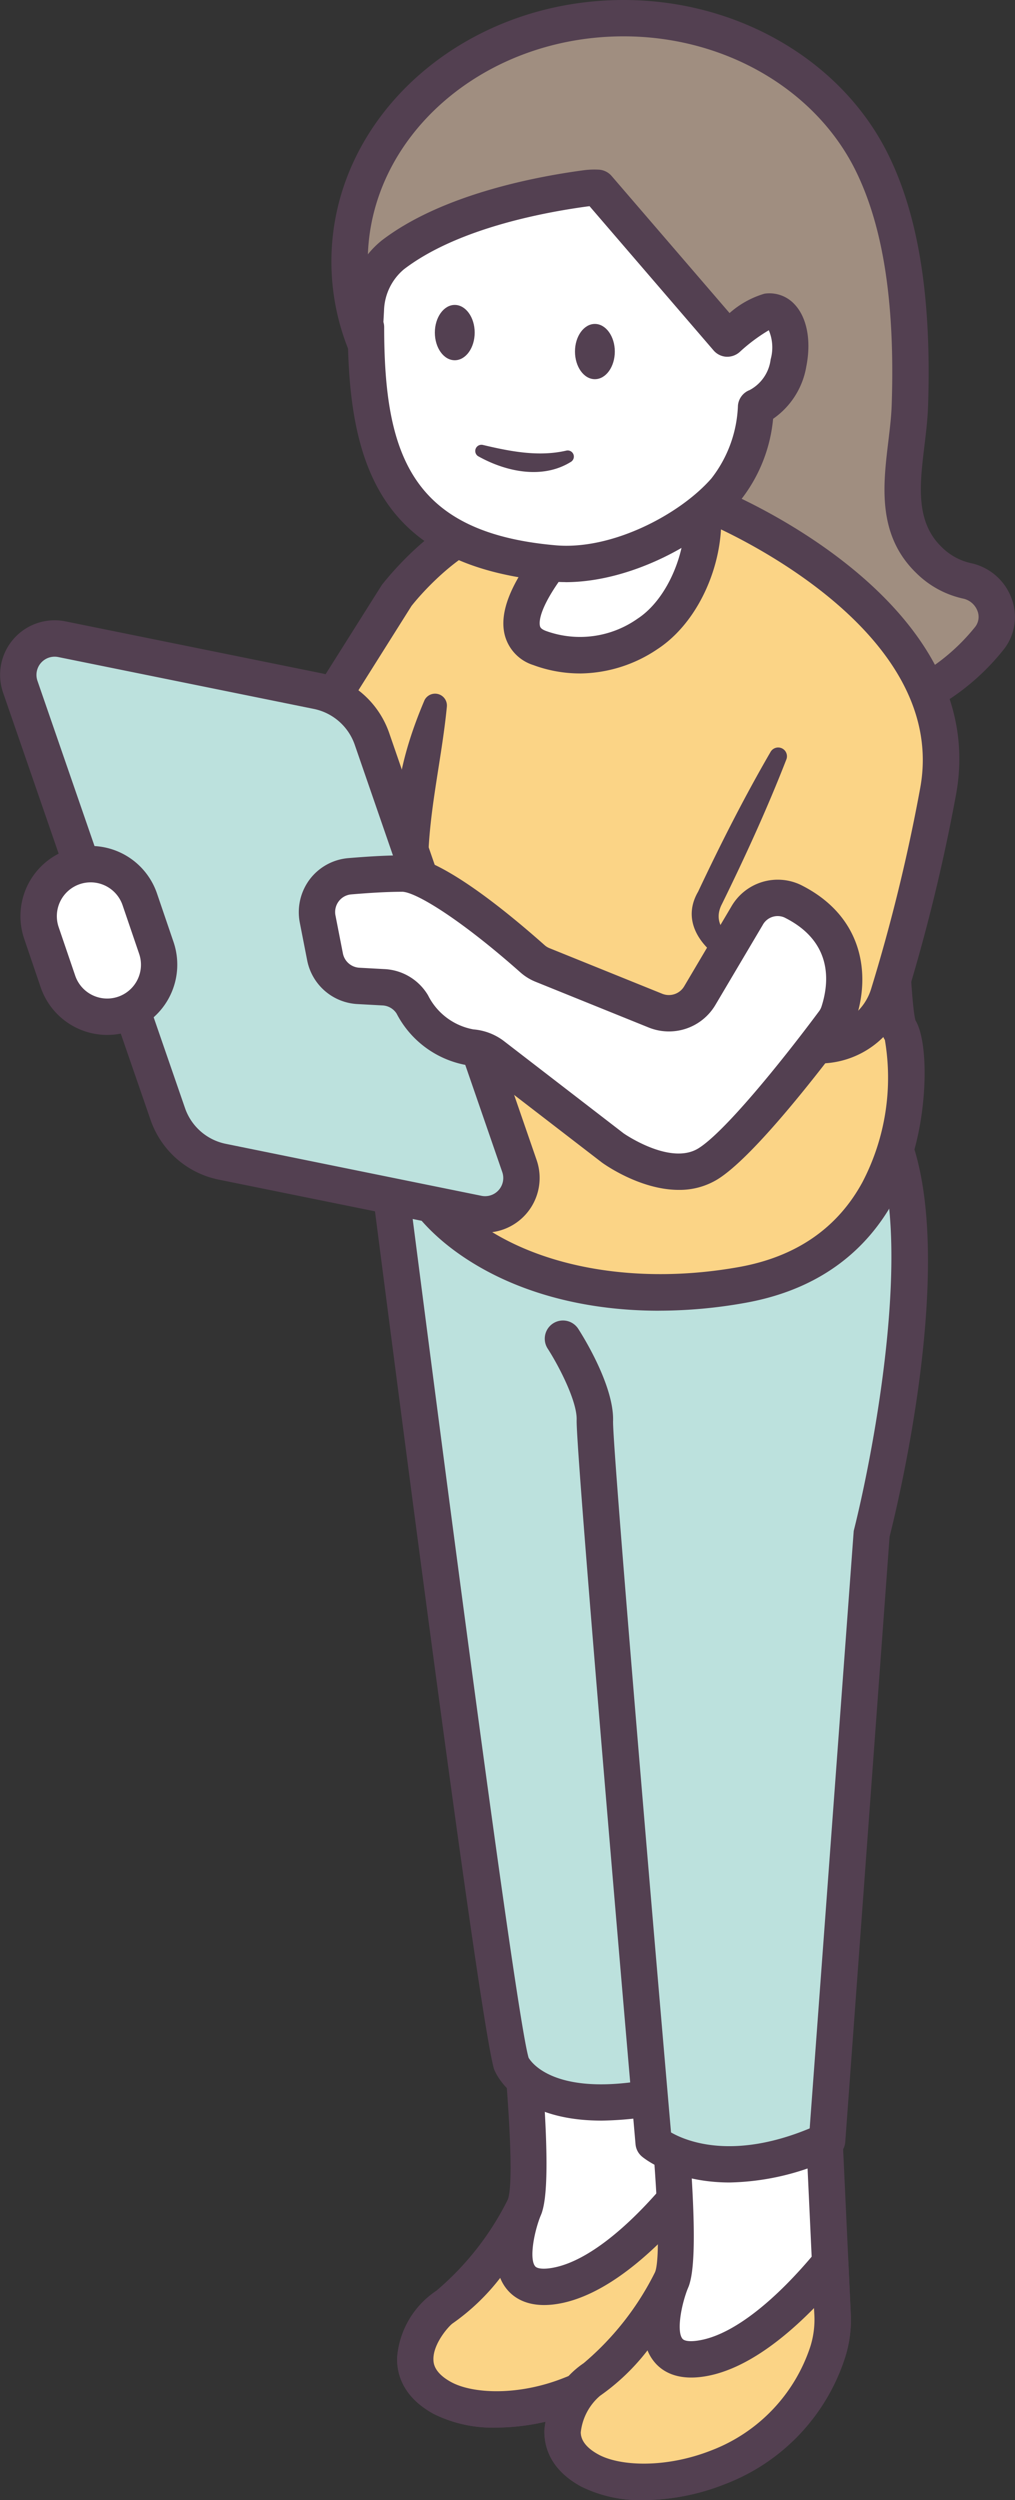 <svg xmlns="http://www.w3.org/2000/svg" xmlns:xlink="http://www.w3.org/1999/xlink" width="98.083" height="241.451" viewBox="0 0 98.083 241.451"><rect x="0" y="0" width="98.083" height="241.451" fill="#333333" stroke="none"/><defs><style>.a{fill:none;}.b{clip-path:url(#a);}.c{fill:#fff;}.d{fill:#534051;}.e{fill:#fbd486;}.f{fill:#bce1dd;}.g{fill:#a08e80;}</style><clipPath id="a"><rect class="a" width="98.083" height="241.451"/></clipPath></defs><g class="b" transform="translate(0 0)"><path class="c" d="M18.1,48.248c0,.963,5.781,43.987,3.854,48.375s-6.635,9.1-7.707,9.634-5.672,5.781-.214,8.776c5.183,2.845,19.142.577,23.017-11.47a10.308,10.308,0,0,0,.457-3.615l-2.5-53.628Z" transform="translate(28.716 116.551)"/><path class="d" d="M20.5,119.152a12.8,12.8,0,0,1-6.051-1.319c-2.975-1.635-3.562-3.847-3.53-5.418a8.548,8.548,0,0,1,3.8-6.477A27.728,27.728,0,0,0,21.6,97.172c.622-1.533.513-10.306-3.506-43.34-.443-3.632-.5-4.075-.5-4.328a1.763,1.763,0,0,1,1.561-1.748l16.909-1.927a1.817,1.817,0,0,1,1.34.411A1.756,1.756,0,0,1,38.02,47.5l2.493,53.625a11.818,11.818,0,0,1-.541,4.233,19.467,19.467,0,0,1-11.6,12.25,21.6,21.6,0,0,1-7.876,1.547m.8-68.1c.074.636.172,1.428.285,2.356,3.562,29.216,4.5,42.31,3.238,45.186-2.11,4.8-7.082,9.768-8.53,10.492-.352.239-1.92,1.976-1.857,3.527.011.306.049,1.227,1.7,2.134,2.075,1.136,6.491,1.368,10.942-.411a16.1,16.1,0,0,0,9.553-10.056A8.518,8.518,0,0,0,37,101.286L34.6,49.535Z" transform="translate(27.458 115.295)"/><path class="e" d="M37.045,68.735a10.309,10.309,0,0,0,.457-3.615l-.232-4.958c-2.788,3.376-7.38,8.115-11.9,9.124C18.2,70.894,21.95,61.8,21.95,61.8c-1.927,4.388-6.635,9.1-7.7,9.631s-5.675,5.781-.214,8.776c5.179,2.845,19.138.58,23.013-11.47" transform="translate(28.715 151.38)"/><path class="d" d="M20.5,84.323A12.764,12.764,0,0,1,14.444,83c-2.975-1.632-3.562-3.843-3.53-5.415a8.558,8.558,0,0,1,3.8-6.477A27.728,27.728,0,0,0,21.6,62.344a1.759,1.759,0,0,1,3.238,1.375c-.742,1.821-1.15,4.353-.58,5.028.229.274,1.006.306,1.994.081,3.07-.686,6.951-3.72,10.925-8.53a1.785,1.785,0,0,1,1.913-.549,1.754,1.754,0,0,1,1.2,1.586l.229,4.958a11.817,11.817,0,0,1-.538,4.233,19.489,19.489,0,0,1-11.6,12.25A21.66,21.66,0,0,1,20.5,84.323m.383-14.462a21.049,21.049,0,0,1-4.6,4.4c-.352.236-1.92,1.976-1.857,3.527.011.306.049,1.227,1.7,2.134,2.075,1.139,6.491,1.368,10.942-.411A16.116,16.116,0,0,0,36.631,69.45,8.529,8.529,0,0,0,37,66.458l-.035-.675c-2.866,2.918-6.378,5.675-9.951,6.48-3.045.679-4.655-.306-5.454-1.255a4.09,4.09,0,0,1-.682-1.146" transform="translate(27.458 150.124)"/><path class="c" d="M22.146,50.239c0,.963,5.781,43.987,3.854,48.375s-6.635,9.1-7.707,9.634-5.672,5.777-.214,8.776c5.183,2.845,19.142.577,23.017-11.47a10.309,10.309,0,0,0,.457-3.615l-2.5-53.628Z" transform="translate(38.902 121.561)"/><path class="d" d="M24.55,121.146a12.8,12.8,0,0,1-6.062-1.326c-2.968-1.628-3.558-3.84-3.527-5.408a8.713,8.713,0,0,1,3.8-6.484,27.577,27.577,0,0,0,6.888-8.766c.622-1.537.517-10.313-3.509-43.354-.44-3.618-.492-4.061-.492-4.311a1.761,1.761,0,0,1,1.561-1.748l16.906-1.927a1.785,1.785,0,0,1,1.34.408,1.75,1.75,0,0,1,.615,1.255l2.5,53.625a11.985,11.985,0,0,1-.541,4.237A19.469,19.469,0,0,1,32.416,119.6a21.638,21.638,0,0,1-7.866,1.547m.795-68.1c.074.629.172,1.417.285,2.338,3.562,29.23,4.5,42.32,3.238,45.2-2.117,4.814-7.089,9.778-8.537,10.5a5.425,5.425,0,0,0-1.853,3.527c.014.306.049,1.224,1.7,2.131,2.068,1.136,6.491,1.357,10.939-.4a16.115,16.115,0,0,0,9.557-10.06,8.725,8.725,0,0,0,.38-3L38.643,51.53Z" transform="translate(37.643 120.305)"/><path class="e" d="M41.094,70.726a10.309,10.309,0,0,0,.457-3.615l-.232-4.958c-2.788,3.376-7.38,8.115-11.9,9.124C22.254,72.885,26,63.789,26,63.789c-1.927,4.388-6.635,9.1-7.7,9.631S12.62,79.2,18.08,82.2c5.179,2.845,19.138.577,23.013-11.47" transform="translate(38.903 156.39)"/><path class="d" d="M24.554,86.315a12.808,12.808,0,0,1-6.065-1.326c-2.968-1.628-3.558-3.836-3.527-5.408a8.723,8.723,0,0,1,3.8-6.484,27.577,27.577,0,0,0,6.888-8.766,1.759,1.759,0,0,1,3.238,1.375c-.745,1.821-1.15,4.357-.58,5.028.225.278.985.306,1.99.081,3.066-.682,6.948-3.713,10.928-8.527a1.789,1.789,0,0,1,1.913-.549,1.754,1.754,0,0,1,1.2,1.586l.229,4.958a11.876,11.876,0,0,1-.541,4.233,19.469,19.469,0,0,1-11.607,12.25,21.62,21.62,0,0,1-7.862,1.547M24.93,71.85a20.994,20.994,0,0,1-4.6,4.4,5.426,5.426,0,0,0-1.853,3.53c.014.3.049,1.224,1.7,2.127,2.068,1.136,6.491,1.357,10.939-.4a16.127,16.127,0,0,0,9.56-10.06,8.7,8.7,0,0,0,.376-3l-.035-.675c-2.869,2.918-6.385,5.679-9.954,6.48-3.063.682-4.652-.3-5.45-1.252a4.155,4.155,0,0,1-.686-1.15" transform="translate(37.643 155.136)"/><path class="f" d="M10.43,30.306s11.076,87.078,12.714,92.665c0,0,2.314,6.357,16.568,2.7,0,0,13.776-81.2,13.1-81.1S10.43,30.306,10.43,30.306" transform="translate(26.244 76.255)"/><path class="d" d="M33.147,129.811c-8.46,0-10.3-4.722-10.394-4.979C21.058,119.073,10.4,35.353,9.943,31.791A1.774,1.774,0,0,1,10.58,30.2a1.728,1.728,0,0,1,1.681-.3C28.122,35.36,52.246,43.588,54.293,44.084a1.714,1.714,0,0,1,1.048.517c.833.854,1.174,1.206-12.634,82.623a1.764,1.764,0,0,1-1.3,1.41,33.384,33.384,0,0,1-8.259,1.178m-7.057-6.076c.021,0,2.173,4.321,13.344,1.758,4.887-28.822,11.839-70.626,12.8-78.4-3.344-1-12.447-4.012-38.442-12.95,3.921,30.728,11.072,85.4,12.3,89.592Z" transform="translate(24.986 74.991)"/><path class="f" d="M15.471,53.453s3.179,4.912,3.084,7.9,5.682,69.743,5.682,69.743S30.017,135.907,41,130.9L45.33,72.142s8.78-34.56-.96-42" transform="translate(38.927 75.84)"/><path class="d" d="M32.839,136.195c-5.383,0-8.291-2.345-8.47-2.5a1.753,1.753,0,0,1-.626-1.2c-.594-6.842-5.784-66.944-5.689-69.943.06-1.769-1.691-5.169-2.8-6.892a1.758,1.758,0,1,1,2.954-1.909c.355.549,3.474,5.471,3.365,8.91-.067,2.12,3.284,41.92,5.6,68.7,1.491.854,5.97,2.693,13.4-.39l4.255-57.7c2.412-9.606,6.958-34.954-.274-40.471A1.758,1.758,0,0,1,46.693,30c10.366,7.915,2.525,40.176,1.6,43.829L44.01,132.288a1.772,1.772,0,0,1-1.023,1.47,24.473,24.473,0,0,1-10.148,2.437" transform="translate(37.67 74.582)"/><path class="e" d="M62.258,20.553s.288,26.2,1.347,27.162S66.593,69.1,48.387,72.378s-31.5-5.011-32.655-13.39-6.452-.675-6.452-.675L20.644,30.957Z" transform="translate(23.35 51.715)"/><path class="d" d="M41.588,76.129c-7.584,0-14.462-1.958-19.61-5.693-3.84-2.788-6.231-6.322-6.726-9.951-.281-2.039-.756-2.433-.756-2.437a8.735,8.735,0,0,0-2.511,2.521,1.77,1.77,0,0,1-2.289.541A1.75,1.75,0,0,1,8.915,58.9L20.28,31.541a1.777,1.777,0,0,1,1.2-1.034L63.092,20.1a1.76,1.76,0,0,1,2.184,1.688c.127,11.544.57,24.4,1.1,26.3,1.217,2.008,1.188,8-.162,12.683-1.617,5.612-5.749,12.7-16.255,14.592a47.348,47.348,0,0,1-8.375.763M14.64,54.579a3.284,3.284,0,0,1,.756.088c2.686.636,3.175,4.174,3.34,5.338.366,2.672,2.254,5.366,5.313,7.588,6.118,4.444,15.577,6.055,25.285,4.314,5.489-.988,9.494-3.741,11.913-8.186A21.779,21.779,0,0,0,63.419,49.98c-.6-.911-1.354-4.388-1.635-25.925L23.187,33.7,14.513,54.582c.049,0,.084,0,.127,0" transform="translate(22.09 50.456)"/><path class="g" d="M65.6,52.838c-4.153-4-2.025-9.891-1.857-14.9.26-7.616-.239-16.579-3.681-23.523C55.643,5.486,45.857.5,36.1.5,21.469.5,9.609,11.02,9.609,24S21.469,47.508,36.1,47.508a29.7,29.7,0,0,0,6.681-.784l9.792,21.4a20.917,20.917,0,0,0,18.787-7.641,3.51,3.51,0,0,0-2.1-5.64,7.566,7.566,0,0,1-3.65-2" transform="translate(24.178 1.258)"/><path class="d" d="M56.26,71.258c-.84,0-1.705-.042-2.6-.127a1.765,1.765,0,0,1-1.431-1.02L43.018,49.989a30.893,30.893,0,0,1-5.665.531C21.78,50.52,9.108,39.191,9.108,25.264S21.78,0,37.353,0C48.387,0,58.419,5.844,62.9,14.891c2.954,5.96,4.216,13.924,3.864,24.36-.042,1.227-.193,2.5-.348,3.787-.457,3.776-.886,7.335,1.663,9.793a5.757,5.757,0,0,0,2.809,1.551,5.386,5.386,0,0,1,3.994,3.544,5.078,5.078,0,0,1-.921,4.94,22.575,22.575,0,0,1-17.7,8.393M54.994,67.7A19.213,19.213,0,0,0,71.27,60.6a1.568,1.568,0,0,0,.288-1.547,1.91,1.91,0,0,0-1.417-1.245,9.244,9.244,0,0,1-4.5-2.451c-3.808-3.674-3.228-8.492-2.714-12.743.141-1.185.285-2.359.323-3.485.331-9.842-.812-17.257-3.5-22.683-3.9-7.859-12.686-12.936-22.4-12.936-13.636,0-24.729,9.757-24.729,21.747,0,13.794,14.859,24.757,31.016,21a1.768,1.768,0,0,1,1.994.985Z" transform="translate(22.917 0)"/><path class="e" d="M51.814,13.2l.52,2.479S77.317,25.853,73.991,43.331a173.543,173.543,0,0,1-4.785,19.525,7.021,7.021,0,0,1-8.516,4.631l-3.006-.805s-9,3.653-9.522,3.523S6.614,48.222,6.614,48.222l15.13-24s7.043-8.935,11.8-6.326" transform="translate(16.642 33.209)"/><path class="d" d="M49.392,73.221a1.517,1.517,0,0,1-.4-.056c-.274-.067-.731-.183-41.951-22.134a1.755,1.755,0,0,1-.658-2.489l15.13-24c.925-1.185,8.259-10.158,14.138-6.927a1.759,1.759,0,0,1-1.691,3.084c-2.595-1.424-7.577,3.34-9.578,5.868L10.366,48.819c14.961,7.964,35.816,19.036,39.275,20.795,1.35-.422,5.225-1.92,8.636-3.305a1.823,1.823,0,0,1,1.122-.07l3.01.805a5.22,5.22,0,0,0,6.378-3.46A171.366,171.366,0,0,0,73.52,44.259c3.02-15.854-20.355-25.6-20.587-25.7a1.749,1.749,0,0,1-1.058-1.266l-.52-2.479a1.757,1.757,0,1,1,3.439-.721l.334,1.586c4.6,2.064,25.077,12.278,21.849,29.237a176.139,176.139,0,0,1-4.838,19.726,8.741,8.741,0,0,1-10.64,5.8l-2.444-.658c-7.268,2.943-8.959,3.435-9.662,3.435" transform="translate(15.383 31.954)"/><path class="c" d="M14.389,15.046c.327.39,3.913,5.415,3.393,6.132s-6.262,7.433-1.7,9.131A11.442,11.442,0,0,0,26.52,28.938c4.251-2.781,6.653-10.165,4.613-14.817l-.57-1.294Z" transform="translate(36.064 32.275)"/><path class="d" d="M21.217,34.021a12.963,12.963,0,0,1-4.487-.809A4.127,4.127,0,0,1,14,30.42c-.781-2.757,1.361-6.079,3.186-8.46a34.9,34.9,0,0,0-2.894-4.539A1.769,1.769,0,0,1,15.4,14.559l16.178-2.215a1.734,1.734,0,0,1,1.849,1.034l.566,1.3c2.377,5.411-.179,13.667-5.26,16.99a13.566,13.566,0,0,1-7.521,2.356M18.833,17.639c1.3,1.955,2.591,4.5,1.628,5.83-.011.014-.229.3-.243.309-3.031,3.875-2.94,5.334-2.838,5.689.021.077.074.264.573.45a9.649,9.649,0,0,0,8.861-1.192c3.59-2.349,5.629-8.847,3.963-12.641l-.032-.077Zm-1.487,4.747h0Z" transform="translate(34.806 31.018)"/><path class="c" d="M48.874,17.129c-.858.123-2.855,1.723-3.822,2.595L32.524,5.164a6.862,6.862,0,0,0-1.2.053c-4.8.643-13.228,2.31-18.59,6.41a7.123,7.123,0,0,0-2.62,5.313c-.039.707-.07,1.273-.084,1.315l.1.39c0,13.15,3.14,21.456,18.1,22.788,6.115.549,13.274-3.242,16.6-7.043a14.04,14.04,0,0,0,3-8.048,5.6,5.6,0,0,0,3.133-4.276c.563-2.855-.359-5.179-2.082-4.937" transform="translate(25.24 12.976)"/><path class="d" d="M30.663,44.5c-.45,0-.893-.021-1.333-.06C13.064,42.994,9.661,33.676,9.625,20.117l-.042-.183a1.746,1.746,0,0,1,.039-.977c-.035.158-.039-.264,0-.851a8.823,8.823,0,0,1,3.305-6.617c5.724-4.374,14.624-6.108,19.42-6.755a7.986,7.986,0,0,1,1.53-.067,1.765,1.765,0,0,1,1.241.608l11.4,13.242a8.853,8.853,0,0,1,3.372-1.871h0A3.292,3.292,0,0,1,52.8,17.674c1.2,1.269,1.628,3.509,1.136,5.992a7.691,7.691,0,0,1-3.21,5.063,14.905,14.905,0,0,1-3.319,8.077c-3.442,3.938-10.443,7.7-16.744,7.7M13.068,19.376l.025.1a1.69,1.69,0,0,1,.049.422c0,12.394,2.7,19.81,16.5,21.041,5.464.517,12.074-2.968,15.119-6.449a12.135,12.135,0,0,0,2.567-7.046,1.763,1.763,0,0,1,1.132-1.491,3.889,3.889,0,0,0,2.029-2.968,4.256,4.256,0,0,0-.179-2.809,16.673,16.673,0,0,0-2.823,2.11,1.821,1.821,0,0,1-1.287.45,1.768,1.768,0,0,1-1.224-.608L32.987,8.194l-.172.021c-4.451.6-12.676,2.184-17.757,6.069a5.392,5.392,0,0,0-1.93,4c-.028.513-.046.851-.06,1.086" transform="translate(23.982 11.718)"/><path class="d" d="M15.8,11.047c0,1.477-.861,2.672-1.927,2.672s-1.923-1.2-1.923-2.672.861-2.672,1.923-2.672,1.927,1.2,1.927,2.672" transform="translate(30.071 21.073)"/><path class="d" d="M19.652,11.565c0,1.477-.861,2.672-1.927,2.672s-1.923-1.2-1.923-2.672S16.663,8.9,17.725,8.9s1.927,1.2,1.927,2.669" transform="translate(39.76 22.384)"/><path class="d" d="M13.809,12.24c2.651.629,5.394,1.167,8.073.545a.595.595,0,0,1,.461,1.072c-2.781,1.751-6.347.963-9.015-.541a.6.6,0,0,1,.482-1.076" transform="translate(32.854 30.731)"/><path class="f" d="M44.914,73.082,20.206,68.075a7.035,7.035,0,0,1-5.246-4.6L.7,22.2a3.518,3.518,0,0,1,4.022-4.6l24.708,5.011a7.041,7.041,0,0,1,5.246,4.6L48.937,68.49a3.515,3.515,0,0,1-4.022,4.592" transform="translate(1.26 44.122)"/><path class="d" d="M46.9,76.173a5.311,5.311,0,0,1-1.072-.109L21.113,71.053a8.828,8.828,0,0,1-6.558-5.745L.3,24.035a5.27,5.27,0,0,1,6.027-6.892L31.036,22.15A8.852,8.852,0,0,1,37.6,27.9L51.858,69.175a5.281,5.281,0,0,1-4.961,7m-.373-3.555a1.754,1.754,0,0,0,2.008-2.3L34.274,29.045A5.308,5.308,0,0,0,30.336,25.6L5.628,20.589a1.757,1.757,0,0,0-2.008,2.3L17.882,64.161A5.28,5.28,0,0,0,21.816,67.6Z" transform="translate(0.001 42.867)"/><path class="c" d="M9.3,38.2h0a5.041,5.041,0,0,1-6.375-3.133l-1.6-4.691a5.023,5.023,0,0,1,9.508-3.242l1.6,4.691A5.034,5.034,0,0,1,9.3,38.2" transform="translate(2.673 59.723)"/><path class="d" d="M8.952,41.485a6.8,6.8,0,0,1-6.431-4.592L.925,32.2a6.779,6.779,0,1,1,12.834-4.374l1.6,4.691a6.8,6.8,0,0,1-4.226,8.608h0a6.819,6.819,0,0,1-2.177.359m1.61-2.025h0ZM7.338,26.749a3.218,3.218,0,0,0-1.051.176A3.267,3.267,0,0,0,4.255,31.07l1.6,4.691a3.264,3.264,0,1,0,6.178-2.11l-1.6-4.691a3.263,3.263,0,0,0-3.091-2.212" transform="translate(1.413 58.466)"/><path class="d" d="M28.165,21.669c-1.853,4.761-3.977,9.392-6.224,13.97-1.3,2.465,1.54,3.942,3.717,5.183a.846.846,0,0,1-.64,1.554c-3.14-.636-7.669-3.991-5.39-7.911,2.169-4.6,4.458-9.121,7.018-13.527a.848.848,0,0,1,1.519.731" transform="translate(47.833 51.651)"/><path class="c" d="M50.268,28.063,45.7,35.771a3.474,3.474,0,0,1-4.29,1.456l-10.886-4.4a3.4,3.4,0,0,1-.988-.6C27.666,30.563,20.054,24,16.921,24c-1.554,0-3.421.12-5.046.26a3.466,3.466,0,0,0-3.1,4.128l.71,3.65a3.48,3.48,0,0,0,3.224,2.806l2.387.13a3.468,3.468,0,0,1,2.827,1.66,7.851,7.851,0,0,0,5.7,4.156,3.983,3.983,0,0,1,2.015.724l11.631,8.966s5.348,3.913,9.2,1.565c3.421-2.089,10.608-11.6,12.159-13.685a3.421,3.421,0,0,0,.517-.992c.6-1.85,1.835-7.581-4.49-10.717a3.413,3.413,0,0,0-4.385,1.417" transform="translate(21.922 60.376)"/><path class="d" d="M44.928,55.8c-3.755,0-7.247-2.511-7.437-2.651L25.818,44.162a2.227,2.227,0,0,0-1.136-.369,9.49,9.49,0,0,1-7.018-5.018,1.713,1.713,0,0,0-1.4-.791l-2.391-.13a5.232,5.232,0,0,1-4.852-4.223l-.714-3.65a5.28,5.28,0,0,1,.956-4.163,5.222,5.222,0,0,1,3.72-2.057c1.674-.141,3.6-.267,5.2-.267,3.309,0,9.325,4.719,13.79,8.678a1.584,1.584,0,0,0,.471.288l10.89,4.4a1.718,1.718,0,0,0,2.12-.721l4.56-7.707a5.171,5.171,0,0,1,6.677-2.1c6.058,3.006,6.755,8.6,5.383,12.837a5.118,5.118,0,0,1-.777,1.5C58.662,44.2,52.164,52.65,48.645,54.8a7.023,7.023,0,0,1-3.717,1M18.181,27.01c-1.508,0-3.326.12-4.9.253a1.691,1.691,0,0,0-1.21.668,1.712,1.712,0,0,0-.313,1.375l.714,3.65a1.718,1.718,0,0,0,1.6,1.389l2.38.13A5.182,5.182,0,0,1,20.7,37.007,6.126,6.126,0,0,0,25.083,40.3a5.624,5.624,0,0,1,2.887,1.079L39.6,50.34s4.48,3.126,7.208,1.459c2.451-1.5,7.816-8.063,11.667-13.235a1.56,1.56,0,0,0,.25-.478c.71-2.2,1.188-6.231-3.6-8.6a1.641,1.641,0,0,0-2.085.735v0l-4.564,7.707a5.22,5.22,0,0,1-6.463,2.187l-10.89-4.4a5.088,5.088,0,0,1-1.5-.921c-5.763-5.112-10.123-7.788-11.449-7.788m33.347,2.314h0Z" transform="translate(20.662 59.115)"/><path class="d" d="M15.784,20.317c-.52,5.338-1.878,10.584-1.814,15.914a1.137,1.137,0,0,1-2.177.489c-1.98-5.612-.411-11.769,1.835-17.043a1.144,1.144,0,0,1,2.155.64" transform="translate(27.398 47.935)"/></g></svg>
